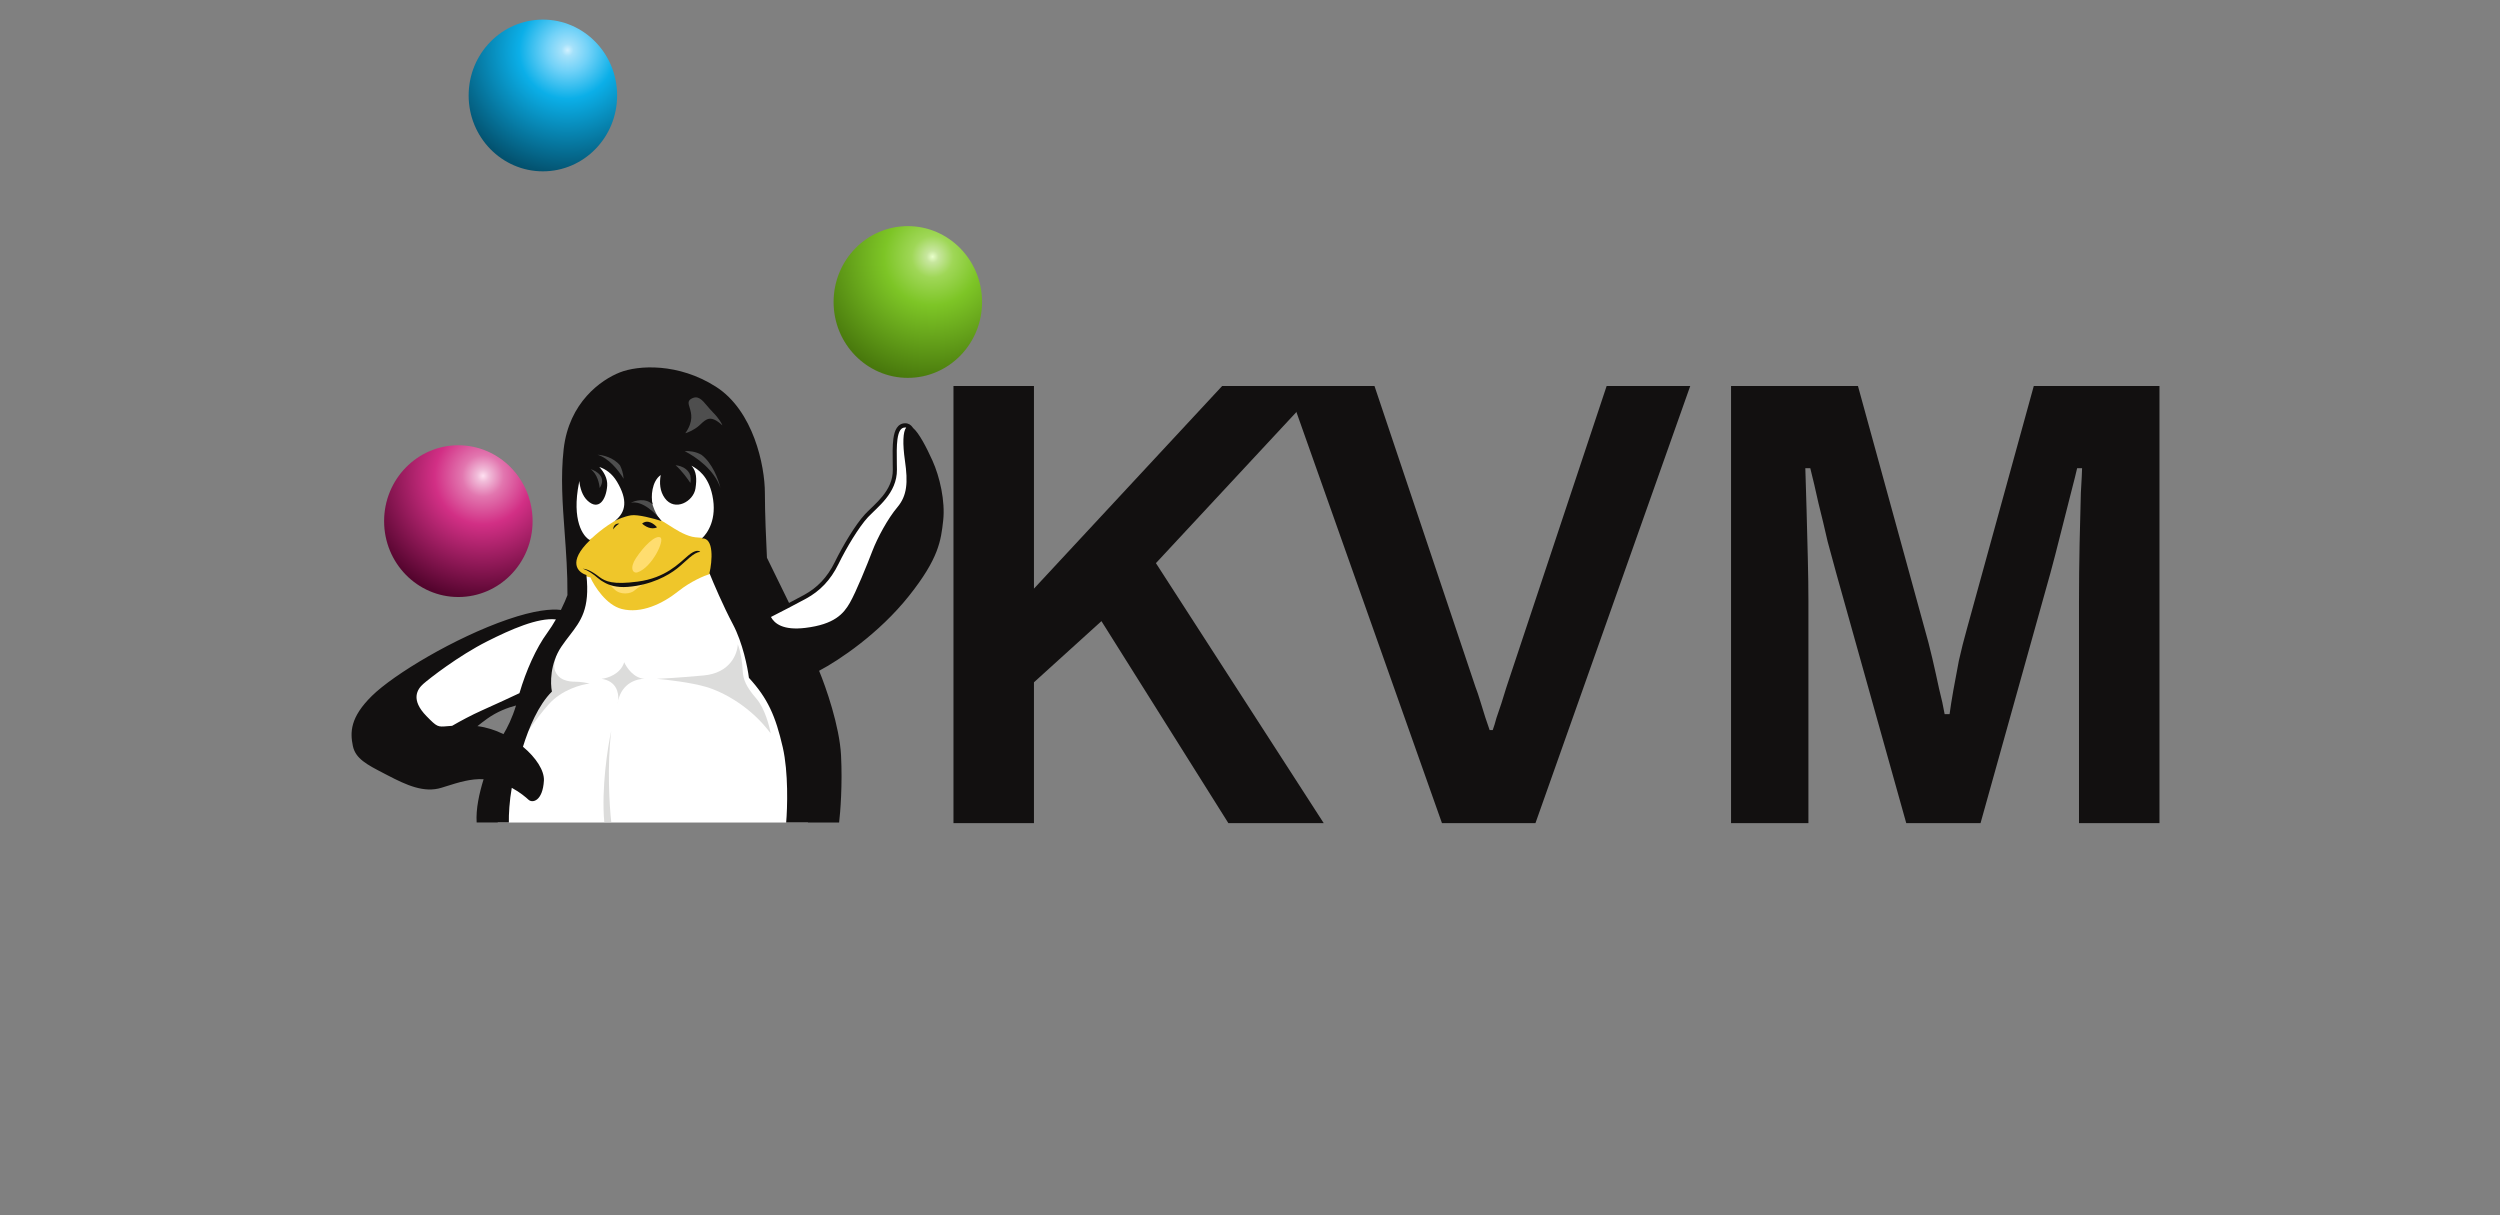<?xml version="1.0" encoding="utf-8"?>
<svg xmlns="http://www.w3.org/2000/svg" width="144" height="70" viewBox="0 0 144 70" fill="none">
<rect x="0" y="0" width="144" height="70" fill="#808080" stroke="none"/>
<path d="M54.92 47.412V22.233H59.556V33.905L70.397 22.233H76.067L66.581 32.437L76.246 47.412H70.754L63.443 35.777L59.556 39.3V47.412H54.92Z" fill="#121010"/>
<path d="M83.057 47.412L74.142 22.233H79.17L84.983 39.557C85.078 39.802 85.173 40.083 85.268 40.401C85.363 40.719 85.458 41.025 85.553 41.319C85.649 41.588 85.732 41.833 85.803 42.053H85.981C86.053 41.857 86.124 41.625 86.195 41.356C86.29 41.087 86.386 40.805 86.481 40.511C86.576 40.193 86.671 39.888 86.766 39.594L92.543 22.233H97.358L88.442 47.412H83.057Z" fill="#121010"/>
<path d="M99.708 47.412V22.233H107.018L110.87 36.254C111.013 36.743 111.155 37.294 111.298 37.906C111.44 38.517 111.571 39.105 111.69 39.667C111.833 40.23 111.94 40.719 112.011 41.135H112.296C112.344 40.768 112.415 40.316 112.51 39.777C112.605 39.239 112.712 38.664 112.831 38.052C112.974 37.416 113.128 36.804 113.295 36.217L117.146 22.233H124.386V47.412H119.75V34.675C119.75 33.55 119.762 32.424 119.785 31.299C119.809 30.173 119.833 29.207 119.857 28.399C119.904 27.592 119.928 27.114 119.928 26.968H119.643C119.595 27.188 119.476 27.665 119.286 28.399C119.096 29.133 118.894 29.928 118.68 30.785C118.466 31.641 118.276 32.375 118.109 32.987L114.079 47.412H109.8L105.77 33.024C105.628 32.51 105.461 31.898 105.271 31.189C105.105 30.454 104.926 29.708 104.736 28.95C104.57 28.191 104.415 27.53 104.272 26.968H103.987C104.011 27.628 104.035 28.424 104.058 29.353C104.082 30.259 104.106 31.189 104.13 32.143C104.154 33.073 104.165 33.917 104.165 34.675V47.412H99.708Z" fill="#121010"/>
<path d="M28.917 36.126C31.294 34.928 32.62 35.28 32.987 35.606V31.048C32.987 27.951 30.811 26.388 35.815 24.769C40.819 23.149 42.82 27.809 43.21 30.878C43.521 33.333 44.51 34.68 44.965 35.047C47.548 34.025 47.845 33.024 48.211 32.387C48.577 31.75 48.963 30.576 50.141 29.494C51.318 28.412 51.576 27.704 51.546 26.935C51.516 26.167 51.462 24.272 52.195 24.501C52.927 24.73 54.046 30.344 51.869 33.755C50.127 36.483 47.128 37.484 45.846 37.644C45.921 37.789 46.164 38.671 46.538 41.033C46.913 43.396 46.691 46.254 46.535 47.377H28.67L28.917 44.922L30.057 40.264C27.92 40.825 27.066 42.094 25.621 42.344C24.176 42.593 23.342 40.721 23.444 39.827C23.546 38.933 25.947 37.623 28.917 36.126Z" fill="white"/>
<path d="M34.495 28.43L33.711 26.858C33.612 24.272 35.63 23.055 36.651 22.769L39.727 22.226L42.361 24.116L40.752 25.8L41.199 26.357L41.816 27.809L41.563 28.326L40.966 27.557L40.168 26.675L39.467 26.556L39.921 27.736L39.779 27.995L39.564 28.141L39.013 27.643L38.585 26.854L38.059 26.735C37.839 27.02 37.417 27.788 37.495 28.578C37.572 29.369 37.977 29.916 38.169 30.09L37.335 29.52L36.174 29.151V28.141L34.762 26.65C34.438 26.559 33.886 26.448 34.275 26.73C34.664 27.012 34.835 27.692 34.872 27.997L34.495 28.43Z" fill="#4E4E4E"/>
<path d="M33.16 32.567C33.237 33.034 33.755 33.221 34.004 33.257C34.234 33.768 34.918 34.849 35.811 35.077C36.928 35.362 38.159 34.783 39.062 34.062C39.784 33.485 40.578 33.155 40.884 33.063C40.97 32.789 41.117 32.101 41.013 31.535C40.884 30.826 40.354 31.034 39.865 30.916C39.375 30.798 38.885 30.478 38.575 30.28C38.265 30.082 37.257 29.379 36.26 29.636C35.461 29.842 34.5 30.613 34.119 30.973C33.508 31.389 33.063 31.983 33.16 32.567Z" fill="#EFC62A"/>
<path d="M36.882 33.598C36.285 33.816 35.54 33.739 35.242 33.673L34.947 33.541C34.978 33.56 35.109 33.667 35.389 33.946C35.739 34.294 36.338 34.21 36.559 34.003C36.78 33.795 37.628 33.325 36.882 33.598Z" fill="#FFDD6F"/>
<path d="M36.625 32.158C36.25 32.73 36.453 33.058 36.731 32.963C37.555 32.682 38.316 31.099 38.033 30.954C37.75 30.809 37.094 31.443 36.625 32.158Z" fill="#FFDD6F"/>
<path d="M35.32 30.496C35.318 30.372 35.387 30.13 35.678 30.159C35.595 30.206 35.408 30.34 35.32 30.496Z" fill="#121010"/>
<path d="M37.844 30.372C37.691 30.189 37.307 29.889 36.986 30.159C37.133 30.301 37.511 30.543 37.844 30.372Z" fill="#121010"/>
<path d="M39.632 32.006C40.061 31.64 40.278 31.712 40.333 31.793C39.96 31.793 39.497 32.357 38.99 32.753C38.483 33.15 37.513 33.699 36.156 33.805C35.521 33.855 35.069 33.709 34.776 33.529C34.673 33.477 34.561 33.403 34.434 33.293C34.163 33.059 33.886 32.871 33.568 32.753C33.744 32.77 34.023 32.841 34.533 33.241C34.874 33.487 35.295 33.693 36.738 33.5C38.334 33.287 39.095 32.464 39.632 32.006Z" fill="#121010"/>
<path d="M31.953 38.584C31.795 38.1 32.363 36.84 32.666 36.271L32.044 36.52L31.33 39.562L29.994 42.79C30.217 42.402 30.851 41.415 31.604 40.57C32.357 39.726 33.487 39.422 33.957 39.375C33.826 39.339 33.481 39.267 33.153 39.267C32.743 39.267 32.15 39.189 31.953 38.584Z" fill="#DCDCDB"/>
<path d="M40.531 38.906C42.067 38.768 42.481 37.65 42.496 37.108C42.665 37.523 42.756 38.165 42.782 38.656C42.808 39.147 42.979 39.562 43.57 40.243C44.042 40.788 44.315 41.807 44.393 42.249C43.295 40.761 41.734 39.876 40.658 39.562C39.797 39.31 38.414 39.149 37.83 39.1C38.09 39.093 38.995 39.044 40.531 38.906Z" fill="#DCDCDB"/>
<path d="M34.805 47.347C34.635 45.391 35.002 43.03 35.208 42.094C34.962 44.119 35.105 46.44 35.208 47.347H34.805Z" fill="#DCDCDB"/>
<path d="M35.609 40.346C35.602 40.429 35.588 40.505 35.571 40.57C35.58 40.492 35.593 40.417 35.609 40.346C35.651 39.889 35.5 39.231 34.651 39.1C34.997 39.066 35.741 38.829 35.955 38.145C36.091 38.456 36.514 39.075 37.135 39.099C37.143 39.099 37.151 39.1 37.159 39.1C37.151 39.1 37.143 39.1 37.135 39.099C36.689 39.092 35.837 39.337 35.609 40.346Z" fill="#DCDCDB"/>
<path fill-rule="evenodd" clip-rule="evenodd" d="M44.176 32.126C44.13 31.228 44.057 29.53 44.057 28.39C44.057 26.829 43.402 23.661 41.241 22.278C39.081 20.895 36.767 21.029 35.697 21.453C34.628 21.876 32.773 23.17 32.467 25.869C32.288 27.456 32.402 29.02 32.523 30.665C32.607 31.818 32.694 33.011 32.685 34.279C32.618 34.462 32.487 34.774 32.309 35.133C31.758 35.063 30.793 35.148 29.254 35.676C26.2 36.725 22.68 38.845 21.421 40.084C20.162 41.323 20.162 42.181 20.325 42.967C20.477 43.699 21.132 44.038 22.104 44.542C22.178 44.58 22.253 44.619 22.33 44.659C23.426 45.231 24.428 45.684 25.431 45.374C25.518 45.347 25.606 45.319 25.693 45.292L25.693 45.292C26.414 45.065 27.117 44.844 27.855 44.882C27.6 45.714 27.406 46.593 27.455 47.374H29.31C29.3 46.931 29.343 46.133 29.478 45.378C29.963 45.641 30.298 45.931 30.443 46.065C30.676 46.279 31.259 46.136 31.329 44.969C31.363 44.394 30.878 43.64 30.123 43.012C30.457 41.929 31.013 40.604 31.791 39.834C31.696 39.38 31.673 38.228 32.336 37.246C32.493 37.014 32.652 36.808 32.804 36.61C33.456 35.764 33.989 35.072 33.777 33.119C33.295 32.979 32.662 32.382 33.985 31.114C33.59 30.919 32.912 29.98 33.353 27.792C33.356 27.765 33.361 27.735 33.368 27.704C33.409 28.105 33.538 28.56 33.85 28.846C34.484 29.426 34.913 28.792 34.974 27.981C35.006 27.552 34.77 27.168 34.523 26.902C34.527 26.902 34.531 26.903 34.535 26.903C34.867 27.015 35.25 27.261 35.54 27.748C36.157 28.786 36.077 29.488 35.407 30.013C35.555 29.93 35.95 29.748 36.342 29.683C36.734 29.616 37.683 29.875 38.108 30.013C37.801 29.6 37.018 28.812 36.342 28.959C36.585 28.829 37.175 28.665 37.59 29.05C37.482 28.625 37.541 27.723 38.057 27.361C37.975 27.819 38.007 28.295 38.291 28.69C38.867 29.49 39.944 28.888 40.059 28.136C40.141 27.601 40.127 27.153 39.828 26.823C40.2 27.028 40.796 27.408 41.033 28.535C41.322 29.908 40.749 30.717 40.43 31.012C41.137 30.968 41.026 32.335 40.864 33.012C41.081 33.553 41.654 34.9 42.218 35.963C42.781 37.025 43.066 38.459 43.138 39.043C44.221 40.223 44.672 41.238 45.087 43.045C45.419 44.491 45.355 46.534 45.283 47.377H48.333C48.405 46.786 48.53 45.188 48.444 43.506C48.357 41.824 47.565 39.559 47.18 38.637C48.335 38.028 50.627 36.498 52.359 34.321C54.083 32.156 54.199 31.122 54.325 30.004L54.327 29.987C54.453 28.862 54.128 27.46 53.713 26.538C53.366 25.768 52.932 24.933 52.588 24.647C52.579 24.634 52.571 24.621 52.562 24.608C52.466 24.473 52.327 24.38 52.142 24.38C51.925 24.38 51.763 24.482 51.653 24.65C51.548 24.811 51.491 25.03 51.458 25.273C51.404 25.675 51.412 26.189 51.421 26.717L51.421 26.718C51.423 26.829 51.425 26.941 51.426 27.052C51.433 27.661 51.176 28.152 50.844 28.569C50.677 28.777 50.493 28.965 50.314 29.138C50.266 29.185 50.218 29.231 50.17 29.277L50.17 29.277C50.045 29.398 49.925 29.512 49.825 29.62C49.273 30.215 48.538 31.45 48.084 32.377C47.643 33.279 47.062 33.856 46.326 34.262C46.085 34.395 45.77 34.561 45.449 34.729L44.176 32.126ZM35.713 26.807C35.812 27 35.896 27.256 35.923 27.578C35.591 27.041 35.054 26.389 34.421 26.195C34.72 26.206 35.335 26.347 35.713 26.807ZM39.432 25.984C39.684 25.968 40.07 26.004 40.398 26.193C41.031 26.663 41.389 27.631 41.496 28.105C41.146 27.058 40.103 26.322 39.432 25.984ZM29 42.285C29.215 41.934 29.504 41.361 29.723 40.636C29.259 40.755 28.628 40.99 28.065 41.395C27.857 41.545 27.669 41.689 27.501 41.825C28.02 41.889 28.529 42.054 29 42.285ZM29.92 39.927C30.3 38.632 30.879 37.329 31.529 36.443C31.708 36.199 31.873 35.936 32.02 35.677C30.981 35.566 29.428 36.252 28.065 36.939C26.41 37.773 24.731 39.084 24.381 39.393C24.032 39.703 23.636 40.299 24.568 41.252C25.182 41.879 25.21 41.877 25.762 41.829L25.762 41.829L25.763 41.829C25.844 41.822 25.936 41.814 26.043 41.807C26.549 41.514 27.154 41.19 27.762 40.918C28.601 40.543 29.388 40.178 29.92 39.927ZM40.283 24.503C39.994 24.766 39.622 24.914 39.473 24.955C39.963 24.261 39.821 23.8 39.722 23.478C39.652 23.251 39.604 23.092 39.814 22.971C40.202 22.746 40.434 23.023 40.736 23.382L40.736 23.382C40.831 23.494 40.931 23.614 41.046 23.73C41.432 24.119 41.582 24.408 41.609 24.503C40.947 23.884 40.685 24.129 40.364 24.428C40.338 24.453 40.311 24.478 40.283 24.503ZM51.658 26.706C51.66 26.819 51.662 26.933 51.663 27.049C51.671 27.736 51.38 28.281 51.028 28.722C50.852 28.942 50.659 29.138 50.478 29.314C50.426 29.364 50.376 29.413 50.328 29.459C50.204 29.578 50.092 29.685 49.997 29.787C49.47 30.355 48.747 31.564 48.297 32.486C47.833 33.432 47.218 34.047 46.438 34.476C45.876 34.785 44.913 35.28 44.406 35.538C44.61 35.917 45.105 36.321 46.386 36.166C48.065 35.963 48.588 35.354 48.949 34.727C49.31 34.1 49.959 32.495 50.248 31.739C50.537 30.983 51.132 29.876 51.692 29.212C52.251 28.548 52.305 27.792 52.125 26.538C51.984 25.559 52.008 24.861 52.197 24.628C52.18 24.625 52.161 24.623 52.142 24.623C52.01 24.623 51.92 24.678 51.85 24.785C51.776 24.9 51.724 25.075 51.693 25.306C51.642 25.688 51.65 26.178 51.658 26.706V26.706ZM34.017 27.021C34.365 27.126 34.957 27.492 34.539 28.11C34.525 27.86 34.401 27.291 34.017 27.021ZM38.914 26.798C39.26 26.825 39.913 27.068 39.766 27.821C39.628 27.605 39.264 27.099 38.914 26.798Z" fill="#121010"/>
<ellipse cx="26.401" cy="30.018" rx="4.276" ry="4.37" fill="url(#paint0_radial_26805_5162)"/>
<ellipse cx="31.27" cy="5.499" rx="4.276" ry="4.37" fill="url(#paint1_radial_26805_5162)"/>
<ellipse cx="52.291" cy="17.395" rx="4.276" ry="4.37" fill="url(#paint2_radial_26805_5162)"/>
<defs>
<radialGradient id="paint0_radial_26805_5162" cx="0" cy="0" r="1" gradientUnits="userSpaceOnUse" gradientTransform="translate(27.826 27.409) rotate(121.799) scale(7.213 7.144)">
<stop stop-color="#FFE0F1"/>
<stop offset="0.048" stop-color="#F1BCD9"/>
<stop offset="0.167" stop-color="#E276AF"/>
<stop offset="0.389" stop-color="#D22F85"/>
<stop offset="1" stop-color="#53042D"/>
</radialGradient>
<radialGradient id="paint1_radial_26805_5162" cx="0" cy="0" r="1" gradientUnits="userSpaceOnUse" gradientTransform="translate(32.695 2.889) rotate(121.799) scale(7.213 7.144)">
<stop stop-color="#D1F1FF"/>
<stop offset="0.048" stop-color="#A4E1FA"/>
<stop offset="0.167" stop-color="#72D2F8"/>
<stop offset="0.389" stop-color="#0BAFE8"/>
<stop offset="1" stop-color="#03516E"/>
</radialGradient>
<radialGradient id="paint2_radial_26805_5162" cx="0" cy="0" r="1" gradientUnits="userSpaceOnUse" gradientTransform="translate(53.717 14.785) rotate(121.799) scale(7.213 7.144)">
<stop stop-color="#E8FFCA"/>
<stop offset="0.048" stop-color="#C7E69E"/>
<stop offset="0.167" stop-color="#9FD757"/>
<stop offset="0.389" stop-color="#7DC526"/>
<stop offset="1" stop-color="#48780C"/>
</radialGradient>
</defs>
</svg>